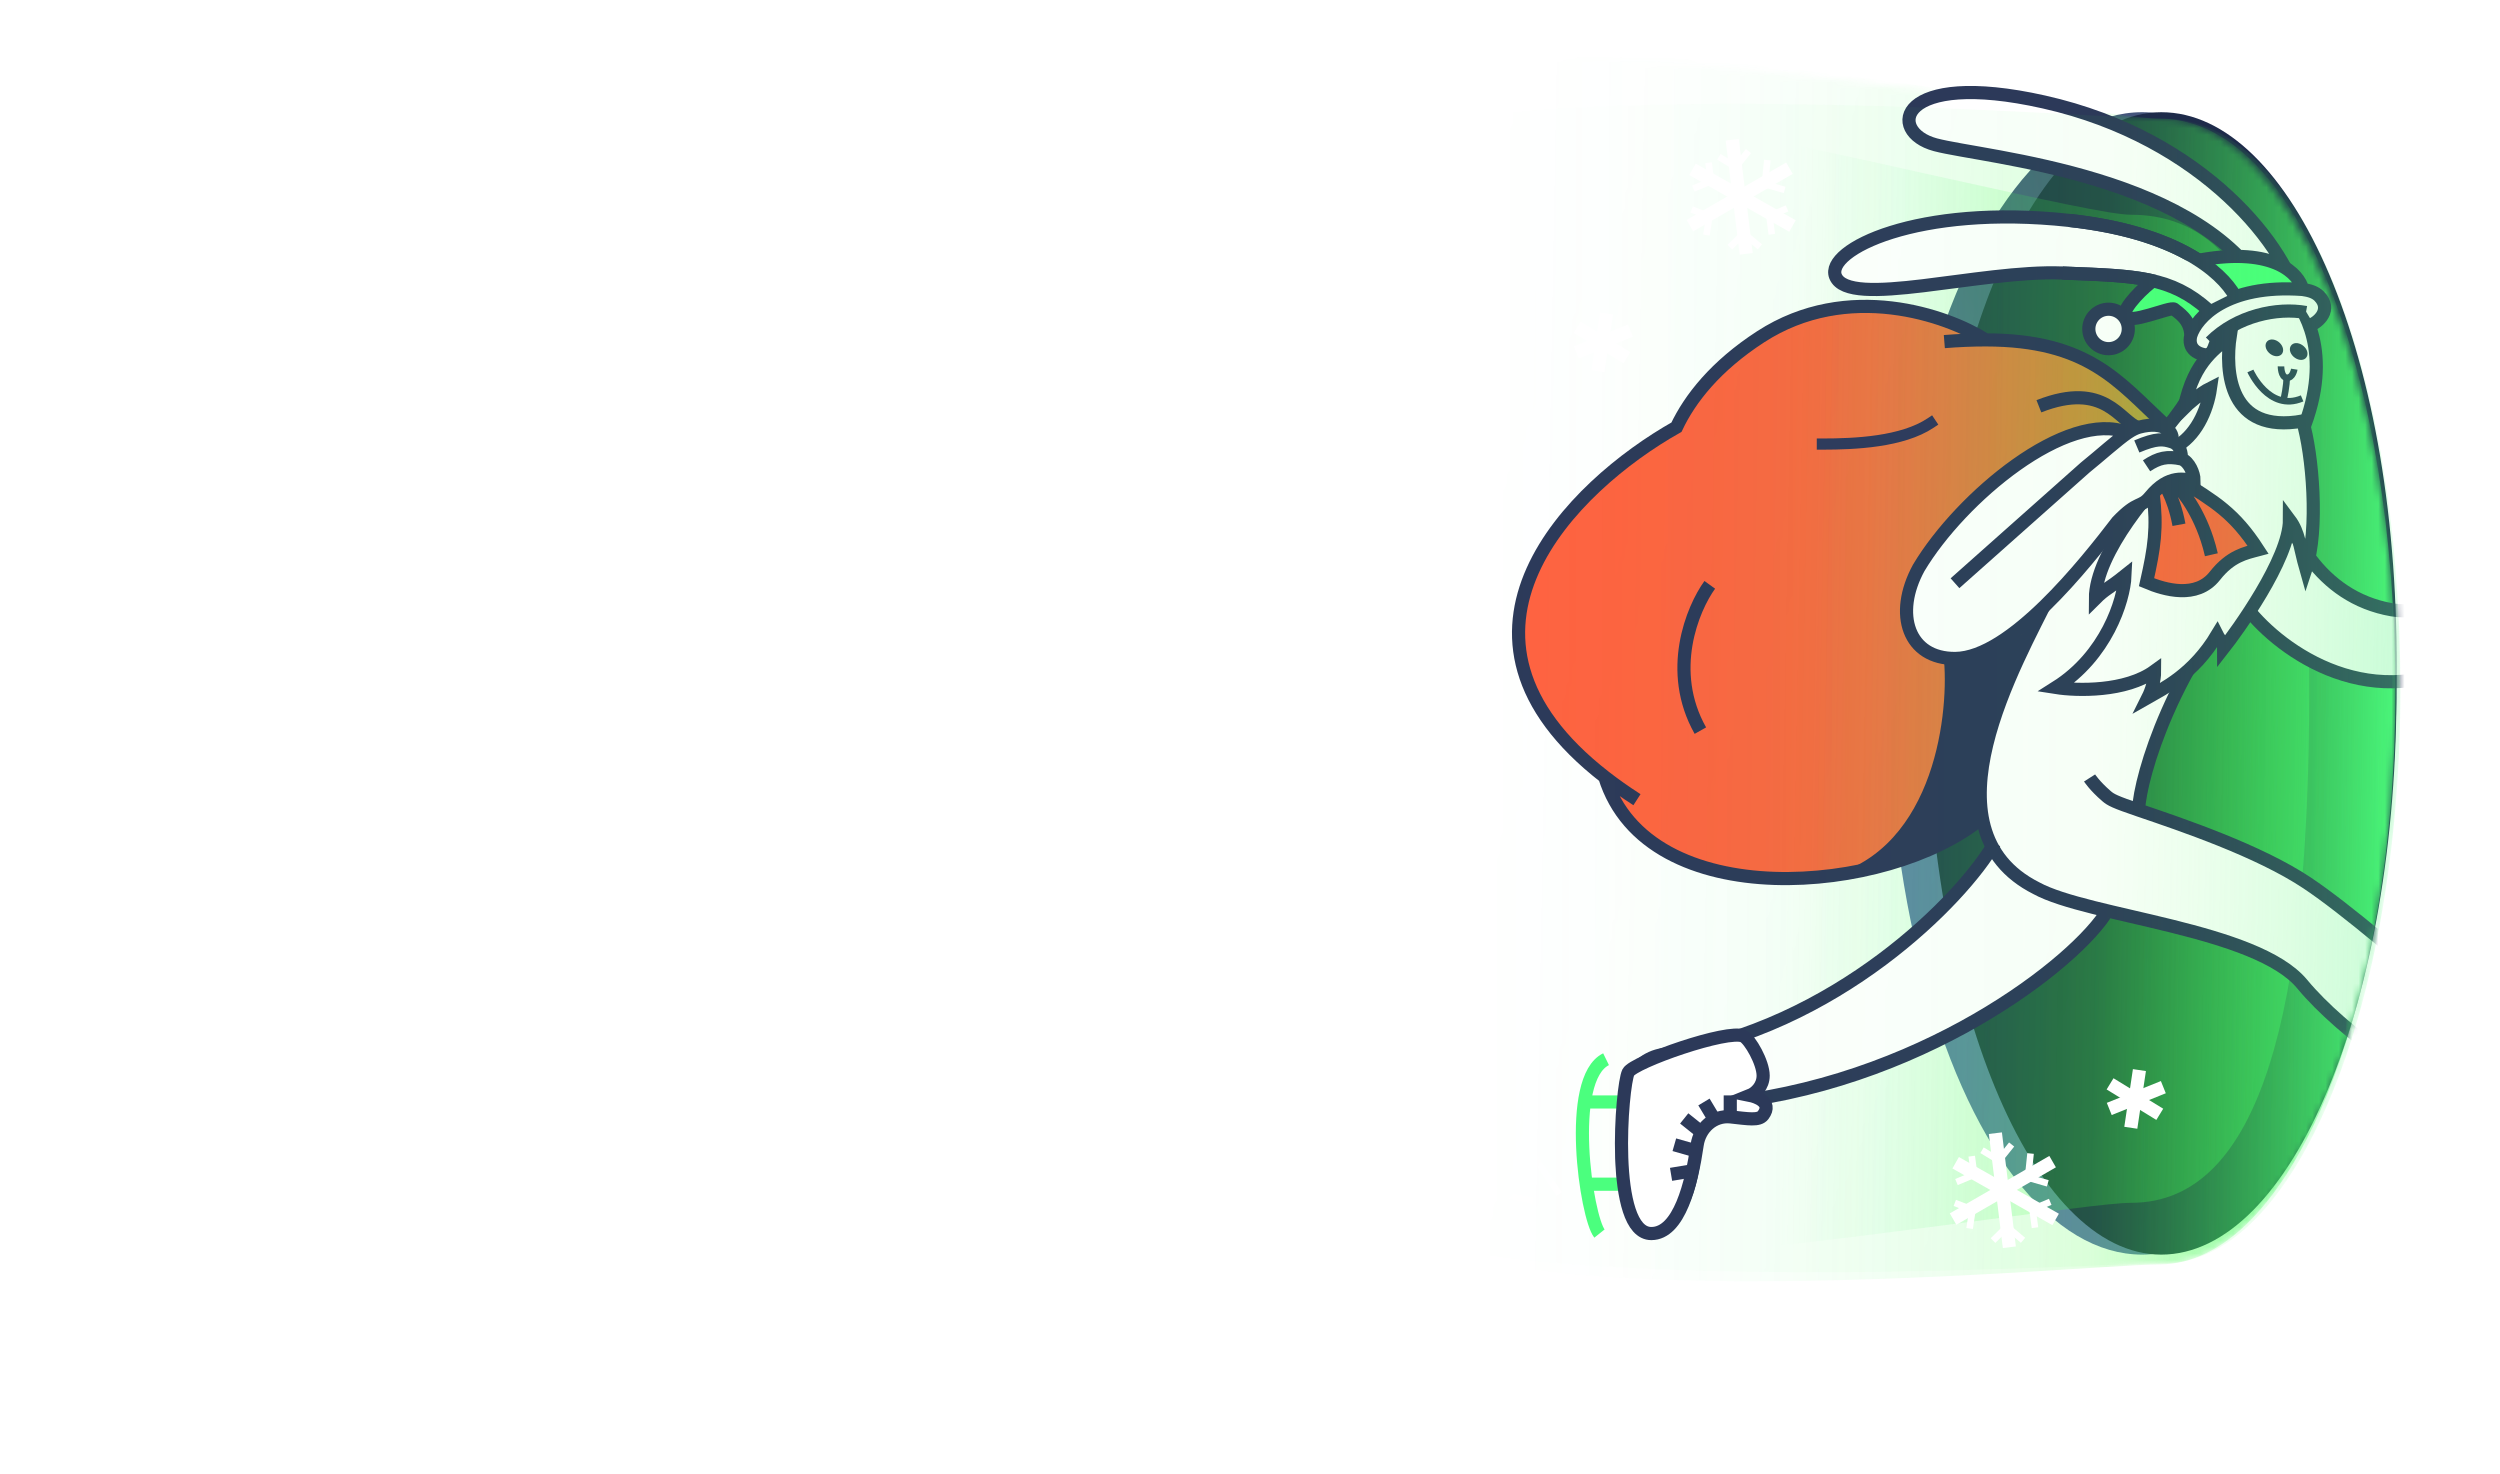 <svg width="380" height="224" viewBox="0 0 380 224" fill="none" xmlns="http://www.w3.org/2000/svg">
<path opacity="0.5" d="M242.5 187.5C206.333 184.326 122.5 181.407 141 195.902C156.583 208.111 198.5 204.458 181.5 199.41C165.622 194.694 76 199.948 2 223" stroke="url(#paint0_linear_7051_28587)"/>
<g clip-path="url(#clip0_7051_28587)">
<ellipse cx="38.669" cy="86.823" rx="38.669" ry="86.823" transform="matrix(-1 0 0 1 364.262 17.055)" fill="url(#paint1_linear_7051_28587)"/>
<path d="M292.761 103.878C292.761 151.829 308.767 190.701 328.512 190.701C348.257 190.701 364.5 152.5 364.263 103.878C365 54 348.257 17.055 328.512 17.055C308.767 17.055 292.761 55.927 292.761 103.878Z" fill="#1E2B4A"/>
<path d="M306.61 117.863C308.451 113.75 310.826 93.504 313 90C311.281 90.271 300.253 94.235 297 93.068C292.933 91.61 286.819 94.42 295.751 81.283C302.897 70.774 313.882 65.875 318.481 64.739L325.311 64.893L328 64.5C321.247 53.634 308.721 51.51 301.768 51.955L299.021 50.144C277.032 38.148 260.413 54.906 254.852 64.784C247.567 67.863 232.715 77.832 231.585 93.068C230.455 108.305 240.056 116.637 244.998 118.898L247.484 125.021C250.149 127.232 258.162 131.953 268.893 133.156C279.624 134.36 287.596 131.172 290.241 129.427C302.209 123.914 304.768 121.976 306.61 117.863Z" fill="#FF6240"/>
<mask id="mask0_7051_28587" style="mask-type:alpha" maskUnits="userSpaceOnUse" x="184" y="8" width="181" height="193">
<path d="M203.104 105.11C203.104 86.608 181.25 32.132 185.301 18.027C191.781 -4.534 316.055 18.027 328.24 18.027C348.044 18.027 364.098 57.016 364.098 105.11C364.098 153.205 348.044 192.194 328.24 192.194C315.689 192.194 200.708 213.216 194.301 189.5C190.6 175.798 203.104 122.722 203.104 105.11Z" fill="url(#paint2_linear_7051_28587)"/>
</mask>
<g mask="url(#mask0_7051_28587)">
<g style="mix-blend-mode:overlay" filter="url(#filter0_f_7051_28587)">
<path d="M203.104 105.11C203.104 86.608 199.053 32.132 203.104 18.027C209.584 -4.534 316.055 18.027 328.24 18.027C349.301 18.027 364.098 57.016 364.098 105.11C364.098 153.205 348.044 192.193 328.24 192.193C315.689 192.193 209.51 203.216 203.104 179.5C199.402 165.798 203.104 122.722 203.104 105.11Z" fill="url(#paint3_linear_7051_28587)"/>
</g>
</g>
<g opacity="0.5">
<g style="mix-blend-mode:color-dodge" filter="url(#filter1_f_7051_28587)">
<path d="M198.805 105.11C198.805 86.609 169.952 32.105 174.003 18C180.483 -4.561 311.756 32.644 323.941 32.644C343.745 32.644 351.001 57.016 351.001 105.11C351.001 153.205 343.745 182.827 323.941 182.827C311.39 182.827 180.408 206.542 174.001 182.827C170.3 169.124 198.805 122.723 198.805 105.11Z" fill="url(#paint4_linear_7051_28587)"/>
</g>
</g>
<mask id="mask1_7051_28587" style="mask-type:alpha" maskUnits="userSpaceOnUse" x="225" y="10" width="140" height="187">
<path d="M229.5 153.714C232 217.213 308.931 190.764 328.676 190.764C348.42 190.764 364.5 151.451 364.5 103.5C364.5 55.549 348.745 17 329 17C308.5 3 246.593 12.926 233 39.214C218.112 68.005 229.5 128.648 229.5 153.714Z" fill="#1E2B4A"/>
</mask>
<g mask="url(#mask1_7051_28587)">
<circle cx="320.5" cy="50" r="3" fill="white" stroke="#2C3959" stroke-width="2"/>
<path d="M293.303 43.5C289.275 43.347 279.433 46.041 279.5 41.017C279.198 37.53 286.827 33.882 293.303 33.322C299.779 32.761 306.331 33.087 319 34.5C329.135 35.631 338.999 42 340.476 46.012L344 45.5C344.333 44 343.001 42.017 338 37C331.038 30.017 329 31.822 320 28C313.54 25.258 303.304 23 298.5 23C293.696 23 289.999 19.5 289.999 17C289.999 14.5 300.117 11.215 313.216 15.5C328.5 20.5 333.327 25 338.5 29C342.638 32.2 348.117 45.163 350.5 49.5C353 60 348.5 67.5 346 72.5C346 77 353.989 94.327 365.078 92.565C378.94 90.362 380.981 79.145 380.852 77.65C380.723 76.156 372.647 69.828 373.514 68.248C374.208 66.983 376.878 68.459 378.127 69.354L384.105 68.837L383.545 62.362C383.441 61.166 385.695 64.016 386.835 65.59C388.229 64.299 391.216 61.698 392.013 61.629C393.009 61.543 392.726 64.077 390.537 67.779C388.348 71.482 389.234 75.922 387.347 83.111C385.459 90.3 380.884 101.235 366.026 103.524C354.14 105.355 343.607 95.76 339.827 90.734C331.645 98.267 326.214 115.164 324.522 122.671C328.708 124.651 338.31 128.907 343.23 130.087C348.15 131.267 356.625 137.962 360.248 141.162L390.144 167.685C390.238 166.84 390.756 164.319 392.075 160.993C393.723 156.836 394.719 156.75 398.163 155.95C400.918 155.31 402.443 157.085 402.861 158.053L405.438 158.834C404.204 167.774 396.877 173.961 393.367 175.938C368.724 169.537 351.06 150.99 346.687 146.851C343.189 143.541 328.022 139.934 320.876 138.545C302.673 160.193 271.194 167.6 257.73 168.597L257.792 175.116C257.704 177.968 256.358 184.073 251.68 185.682C245.831 187.693 246.881 165.019 248.658 162.356C250.436 159.693 260.485 159.827 276.363 151.93C289.066 145.612 298.498 135.127 301.626 130.674L302.45 128.595C297.534 118.18 306.246 98.991 311.217 90.699L323.627 71.551C332 65 338.5 51.5 336.499 49.5C336.122 46.912 333.826 44.819 330.5 43.5C326.343 41.852 318.5 41.017 310.5 41.017C308.919 41.017 297.331 43.654 293.303 43.5Z" fill="white"/>
<path d="M323.196 70.99C332.553 63.783 336.688 53.327 337.585 49C331 42 326 42 313.5 41.5C300.921 40.997 281 47 279 42C277.4 38 291.5 31 314.5 33.5C332.9 35.5 339.384 42.949 340.325 46.423C341.69 45.714 343.347 45.421 345 45.522C335.5 26.5 301.671 24 294.171 22C286.671 20 288.395 10.499 310.67 15.5C335.17 21 348 38 349.5 46.423C351.834 50.051 355.2 58.845 346 73C347.5 80.5 352.429 90.767 363.584 92.694C373.264 94.366 382.642 80.939 380.268 76.697C377.894 72.455 371.735 69.833 373.496 68.036C374.88 66.624 378.615 68.874 379.068 70.244M340.325 90.691C343.845 96.576 356.862 107.816 371.918 102.011C390.373 94.894 387.519 73.495 389.17 69.37C390.82 65.245 394.461 60.916 391.515 61.672C389.159 62.277 387.155 65.42 386.448 66.915M386.679 69.585C386.631 67.091 386.036 62.146 384.043 62.318C382.05 62.491 383.787 69.032 384.905 72.281" stroke="#2C3959" stroke-width="2"/>
<path d="M345.211 53.699C345.805 54.116 346.506 54.085 346.777 53.629C347.047 53.173 346.785 52.466 346.191 52.049C345.597 51.632 344.896 51.664 344.626 52.119C344.355 52.575 344.617 53.282 345.211 53.699Z" fill="#2C3959" stroke="#2C3959" stroke-width="0.312" stroke-miterlimit="10"/>
<path d="M349.89 52.604C349.286 52.18 348.599 52.211 348.325 52.674C348.05 53.137 348.307 53.83 348.911 54.254C349.514 54.678 350.201 54.647 350.476 54.184C350.751 53.721 350.494 53.028 349.89 52.604Z" fill="#2C3959" stroke="#2C3959" stroke-width="0.312" stroke-miterlimit="10"/>
<path d="M347.572 57.413C347.572 57.413 347.617 58.673 347.049 61" stroke="#2C3959" stroke-miterlimit="10"/>
<path d="M342.058 56.387C342.058 56.387 344.859 62.678 349.923 60.555" stroke="#2C3959" stroke-miterlimit="10"/>
<path d="M346.712 55.689C346.712 55.689 346.705 57.334 347.569 57.414C348.512 57.498 348.732 56.117 348.732 56.117" stroke="#2C3959" stroke-miterlimit="10"/>
<path d="M402.405 158.58C402.405 158.58 400.561 153.535 396.081 156.13C391.602 158.725 389.766 167.498 389.766 167.498C389.766 167.498 362.24 141.913 350.685 134.209C343.288 129.279 331.547 125.335 325.063 123.127M317.615 118.25C317.615 118.25 318.384 119.455 320.192 121.012C320.841 121.571 321.419 121.885 325.063 123.127M397.033 167.142C397.033 167.142 401.898 157.661 403.658 157.767C405.783 157.897 406.108 160.467 405.242 162.364C404.494 164.001 399.638 173.759 393.865 175.895C391.339 176.828 385.848 174.075 376.225 169.252C368.604 165.433 356.137 157.081 349.934 149.582C342.959 141.15 317.432 139.344 309.529 135.009C291.687 126.013 306.556 100.637 311.672 90.158M325.063 123.127C325.275 117.846 330.539 100.571 343.055 87.444" stroke="#2C3959" stroke-width="2"/>
<path d="M303.161 128.131C298.384 136.531 279.147 156.303 252.782 160.293C250.334 160.663 248.213 162.337 247.715 164.762C245.725 174.467 246.117 185.893 250.897 186.181C253.263 186.324 253.821 184.423 253.821 184.423M319.938 139.057C314.152 147.587 289.188 166.441 257.205 168.07C258.761 174.46 256.425 184.608 253.821 184.423M253.821 184.423C254.163 181.943 253.817 174.879 252.898 171.945" stroke="#2C3959" stroke-width="2"/>
<path d="M352 44.5C354.4 45.7 352.666 48 351.5 49L350 46.5C347.666 47 342.3 48.3 339.5 49.5C338.52 49.92 337.646 49.454 337 50C335.8 51.014 335.5 53.5 335 53.5C334.5 53.667 333.5 53 333.5 51C333.5 49 338.5 46.167 341 45C343.667 44.333 349.6 43.3 352 44.5Z" fill="white"/>
<path d="M350 64C338.8 66 338.167 56.5 339 51C337.167 52.833 333.5 54.5 332 62C332.5 61.5 334.4 59.8 336 59C335.5 62.5 333.7 66.4 330.5 68C330.667 68.333 329.5 70.8 331.5 70C327.333 73.667 318.5 84 318.5 91C320 89.5 320.5 89.5 323 87.5C322.833 91.333 320.1 99.7 312.5 104.5C315.667 105 323.1 105.2 327.5 102C327.5 103.5 327 105 326.5 106C328.833 104.667 333.4 102.5 337 96.5C337.5 97.5 338 97.5 338 98.5C339.833 96.167 348 85 348 79C349.5 81 349.5 83 350.5 86.5C352.5 80.5 351.5 69 350 64Z" fill="white" stroke="#2C3959" stroke-width="2"/>
<path d="M326.699 88.589L327.364 74.551L332.138 72.872L336.291 76.382L343.234 83.565L339.822 85.08L334.013 89.646L326.699 88.589Z" fill="#FF6240"/>
<path d="M342 39.5C347.2 39.5 349.167 42.167 349.5 43.5C340.3 43.1 334.667 47.667 333 50L331 46.5C329.834 46.5 324.3 48.5 323.5 48.5C322.5 48.5 325 45 326.5 43.5C328 42 335.5 39.5 342 39.5Z" fill="#4BFF7E"/>
<path d="M336 54C334 54 332.5 53 333 51M351 49.5C352.5 49 354.5 47 352.5 45C351.924 44.424 351.055 44.14 350 44M350 44C349.5 41.683 345.7 37.5 334.5 39.5M350 44C338.4 43.161 333.833 48.301 333 51M327.5 42.5C326 43.5 322.6 46.8 323 48C323.5 49.5 330 46.5 330.5 47C331 47.5 332.951 48.5 333 51" stroke="#2C3959" stroke-width="2"/>
<path d="M336 52C340 48 346.1 46.7 350.5 47.5" stroke="#2C3959" stroke-width="2"/>
<path d="M333.5 39L339.5 44.5L335.5 46.5L326.5 42.5L333.5 39Z" fill="white"/>
<path d="M326.825 75.495C329.7 71.996 332.023 72.553 333.404 72.636C333.066 71.364 332.609 70.669 331.596 69.763C331.558 68.954 331.482 67.573 330.091 67.145C330.587 65.699 328.958 63.907 325.152 64.93C324.649 65.065 324.081 65.343 323.429 65.779C314.247 62.091 298.038 75.602 291.645 86.317C287.806 93.346 290.067 100.154 297.21 100.086C305.616 100.007 316.942 85.694 321.852 79.285C325.1 75.141 325.704 76.859 326.825 75.495Z" fill="white"/>
<path d="M331.596 69.763C332.771 70.194 333.497 72 333.497 73C332.115 72.917 329.7 71.996 326.825 75.495C325.359 77.278 324.997 76 321.852 79.285C316.942 85.694 305.616 100.007 297.21 100.086C290.067 100.154 287.806 93.346 291.645 86.317C298.038 75.602 314.247 62.091 323.429 65.779M331.596 69.763C331.558 68.954 331.482 67.573 330.091 67.145M331.596 69.763C329.387 69.298 328.115 69.585 326.277 70.803M330.091 67.145C330.587 65.699 328.958 63.907 325.152 64.93C324.649 65.065 324.081 65.343 323.429 65.779M330.091 67.145C328.81 66.752 327.829 66.579 324.795 67.863M297.159 88.651L316.947 71.063C319.1 69.331 321.891 66.808 323.429 65.779" stroke="#2C3959" stroke-width="2"/>
<path d="M329 64.5C322 58 317.408 51.681 301.829 51.663M295.538 51.924C297.755 51.746 299.849 51.661 301.829 51.663M301.829 51.663C295.942 47.928 280.859 42.604 267.622 51.187C260.74 55.648 256.868 60.612 254.822 64.934C238.974 73.871 216.026 96.408 243.916 118.093M248.819 121.553C247.034 120.404 245.403 119.25 243.916 118.093M243.916 118.093C250.449 139.192 287.027 135.996 301.109 124.464M259.886 88.894C257.274 92.503 253.332 101.987 258.457 111.056M325 65C322.203 64.083 319.976 57.793 309.91 61.754" stroke="#2C3959" stroke-width="2"/>
<path d="M276.5 133.5C293.66 130.361 296.233 109.283 295.5 100.5C297.7 101.397 305.833 97.616 309.5 95C303.78 103.97 301.417 118.707 300.5 124.5C295.66 129.433 282.183 132.753 276.5 133.5Z" fill="#2C3959"/>
<path d="M327.277 74.975C327.921 80.27 327.461 83.229 326.274 88.501C328.992 89.65 333.873 91.08 336.661 87.532C339.059 84.48 341.359 84.066 343.234 83.564C339.61 77.974 336.69 76.273 331.202 72.861M328.901 73.537C329.298 74.049 329.903 75.147 330.447 76.796C330.727 77.643 330.991 78.635 331.202 79.767M329.926 72.861C331.333 74.028 333.904 77.165 335.478 81.973C335.721 82.716 335.94 83.5 336.128 84.322" stroke="#2C3959" stroke-width="2"/>
<path d="M314.501 33.5C330.668 35.257 337.635 41.222 339.726 45M313.501 41.5C324.771 41.951 329.944 41.995 335.68 47.13" stroke="#2C3959" stroke-width="2"/>
</g>
<g opacity="0.3">
<mask id="mask2_7051_28587" style="mask-type:alpha" maskUnits="userSpaceOnUse" x="193" y="9" width="172" height="192">
<path d="M203.804 105.11C203.804 86.608 190.448 42.105 194.5 28C225 -7 316.755 18.027 328.941 18.027C350.5 18.027 364.798 57.016 364.798 105.11C364.798 153.205 348.744 192.194 328.941 192.194C316.389 192.194 200.907 213.216 194.5 189.5C190.799 175.798 203.804 122.722 203.804 105.11Z" fill="url(#paint5_linear_7051_28587)"/>
</mask>
<g mask="url(#mask2_7051_28587)">
<g style="mix-blend-mode:plus-lighter" filter="url(#filter2_f_7051_28587)">
<path d="M203.804 105.11C203.804 86.608 187.949 44.605 192 30.5C198.48 7.939 316.755 18.027 328.94 18.027C349.5 18.027 364.858 55 364.858 104.917C364.858 153.011 348.804 192 329 192C316.448 192 198.407 200.216 192 176.5C188.299 162.798 203.804 122.722 203.804 105.11Z" fill="url(#paint6_linear_7051_28587)"/>
</g>
</g>
</g>
<path d="M246.12 167.5H241.12M246.62 180H241.12M244.12 161C238 164 241.12 185 243.12 187.5" stroke="#4BFF7E" stroke-width="2"/>
<path d="M277 67.5C281.976 67.5 289.133 67.18 293.444 64.305" stroke="#2E3C5D" stroke-width="1.7" stroke-linecap="square"/>
<path d="M251 187.5C244.675 187.5 246.5 165 247.5 163C248.285 161.429 262.732 156.366 265 157.5C266 158 268 161.5 268 163.5C268 165.1 266.833 166.167 266 166.5C266.833 166.667 269.5 167.5 268 169.5C267.348 170.37 265.735 170.058 263.044 169.768C260.478 169.492 258.342 171.466 257.971 174.02C257.115 179.922 255.254 187.5 251 187.5Z" fill="white" stroke="#2C3959" stroke-width="2"/>
<path d="M254 178.5L257 178M254.5 174L258 175M256 170L258.5 172M259 167.5L260.5 170M263 166.5V169.5" stroke="#2C3959" stroke-width="2"/>
<path d="M247.828 50.248L239.607 53.56" stroke="white" stroke-width="2"/>
<path d="M239.729 49.744L247.285 54.376" stroke="white" stroke-width="2"/>
<path d="M244.191 47.654L242.883 56.421" stroke="white" stroke-width="2"/>
<path d="M328.828 165.248L320.607 168.56" stroke="white" stroke-width="2"/>
<path d="M320.729 164.744L328.285 169.376" stroke="white" stroke-width="2"/>
<path d="M325.191 162.654L323.883 171.421" stroke="white" stroke-width="2"/>
<path d="M272.456 34.356L257.261 25.737" stroke="white" stroke-width="2"/>
<path d="M263.298 21.242L265.421 38.583" stroke="white" stroke-width="2"/>
<path d="M271.997 25.564L256.868 34.299" stroke="white" stroke-width="2"/>
<path d="M265.769 22.964L263.828 25.382L261.266 23.835M271.264 28.869L268.264 28.008L268.643 24.331M271.635 31.68L268.946 32.801L269.317 35.612M267.502 37.525L265.066 35.473L262.938 37.566M259.377 35.732L259.818 32.884L257.131 31.842M259.702 24.738L260.074 27.549L257.384 28.67" stroke="white"/>
<path d="M312.456 185.356L297.261 176.737" stroke="white" stroke-width="2"/>
<path d="M303.298 172.242L305.421 189.583" stroke="white" stroke-width="2"/>
<path d="M311.997 176.565L296.868 185.299" stroke="white" stroke-width="2"/>
<path d="M305.769 173.964L303.828 176.382L301.266 174.835M311.264 179.869L308.264 179.008L308.643 175.331M311.635 182.68L308.946 183.801L309.317 186.612M307.502 188.525L305.066 186.473L302.938 188.566M299.377 186.732L299.818 183.884L297.131 182.842M299.702 175.738L300.074 178.549L297.384 179.67" stroke="white"/>
<circle cx="1.5" cy="1.5" r="1.5" transform="matrix(-1 0 0 1 229.5 41)" fill="white"/>
<path d="M237 181.5L233 175.5M233 182.5L228 181.5" stroke="url(#paint7_linear_7051_28587)"/>
</g>
<defs>
<filter id="filter0_f_7051_28587" x="173.626" y="-19.677" width="218.149" height="242.105" filterUnits="userSpaceOnUse" color-interpolation-filters="sRGB">
<feFlood flood-opacity="0" result="BackgroundImageFix"/>
<feBlend mode="normal" in="SourceGraphic" in2="BackgroundImageFix" result="shape"/>
<feGaussianBlur stdDeviation="13.838" result="effect1_foregroundBlur_7051_28587"/>
</filter>
<filter id="filter1_f_7051_28587" x="149.613" y="-13.263" width="225.388" height="230.63" filterUnits="userSpaceOnUse" color-interpolation-filters="sRGB">
<feFlood flood-opacity="0" result="BackgroundImageFix"/>
<feBlend mode="normal" in="SourceGraphic" in2="BackgroundImageFix" result="shape"/>
<feGaussianBlur stdDeviation="12" result="effect1_foregroundBlur_7051_28587"/>
</filter>
<filter id="filter2_f_7051_28587" x="163.661" y="-11.898" width="228.874" height="232.951" filterUnits="userSpaceOnUse" color-interpolation-filters="sRGB">
<feFlood flood-opacity="0" result="BackgroundImageFix"/>
<feBlend mode="normal" in="SourceGraphic" in2="BackgroundImageFix" result="shape"/>
<feGaussianBlur stdDeviation="13.838" result="effect1_foregroundBlur_7051_28587"/>
</filter>
<linearGradient id="paint0_linear_7051_28587" x1="242.5" y1="203.755" x2="2" y2="203.755" gradientUnits="userSpaceOnUse">
<stop stop-color="white"/>
<stop offset="1" stop-color="white" stop-opacity="0"/>
</linearGradient>
<linearGradient id="paint1_linear_7051_28587" x1="27.105" y1="56.084" x2="86.207" y2="85.075" gradientUnits="userSpaceOnUse">
<stop stop-color="#44547B"/>
<stop offset="1" stop-color="#6176AD"/>
</linearGradient>
<linearGradient id="paint2_linear_7051_28587" x1="364.098" y1="107.307" x2="201.64" y2="104.38" gradientUnits="userSpaceOnUse">
<stop stop-color="#4AF57A"/>
<stop offset="0.277" stop-color="#3DFF39" stop-opacity="0.39"/>
<stop offset="0.863" stop-color="#4AF58C" stop-opacity="0"/>
<stop offset="1" stop-color="#4AF57A" stop-opacity="0"/>
</linearGradient>
<linearGradient id="paint3_linear_7051_28587" x1="364.098" y1="107.306" x2="201.64" y2="104.379" gradientUnits="userSpaceOnUse">
<stop stop-color="#4AF57A"/>
<stop offset="0.277" stop-color="#3DFF39" stop-opacity="0.39"/>
<stop offset="0.863" stop-color="#4AF58C" stop-opacity="0"/>
<stop offset="1" stop-color="#4AF57A" stop-opacity="0"/>
</linearGradient>
<linearGradient id="paint4_linear_7051_28587" x1="359.799" y1="107.306" x2="197.342" y2="104.379" gradientUnits="userSpaceOnUse">
<stop stop-color="#4AF57A"/>
<stop offset="0.277" stop-color="#3DFF39" stop-opacity="0.39"/>
<stop offset="0.54" stop-color="#4AF58C" stop-opacity="0"/>
<stop offset="0.92" stop-color="#4AF57A" stop-opacity="0"/>
</linearGradient>
<linearGradient id="paint5_linear_7051_28587" x1="364.798" y1="107.307" x2="202.341" y2="104.379" gradientUnits="userSpaceOnUse">
<stop stop-color="#4AF57A"/>
<stop offset="0.277" stop-color="#3DFF39" stop-opacity="0.39"/>
<stop offset="0.863" stop-color="#4AF58C" stop-opacity="0"/>
<stop offset="1" stop-color="#4AF57A" stop-opacity="0"/>
</linearGradient>
<linearGradient id="paint6_linear_7051_28587" x1="364.798" y1="107.306" x2="202.34" y2="104.379" gradientUnits="userSpaceOnUse">
<stop stop-color="#4AF57A"/>
<stop offset="0.277" stop-color="#3DFF39" stop-opacity="0.39"/>
<stop offset="0.84" stop-color="#4AF58C" stop-opacity="0.4"/>
<stop offset="1" stop-color="#4AF57A" stop-opacity="0"/>
</linearGradient>
<linearGradient id="paint7_linear_7051_28587" x1="234.5" y1="186" x2="225" y2="177.5" gradientUnits="userSpaceOnUse">
<stop stop-color="white"/>
<stop offset="1" stop-color="white" stop-opacity="0"/>
</linearGradient>
<clipPath id="clip0_7051_28587">
<rect width="206" height="210.472" fill="white" transform="translate(173.5)"/>
</clipPath>
</defs>
</svg>
